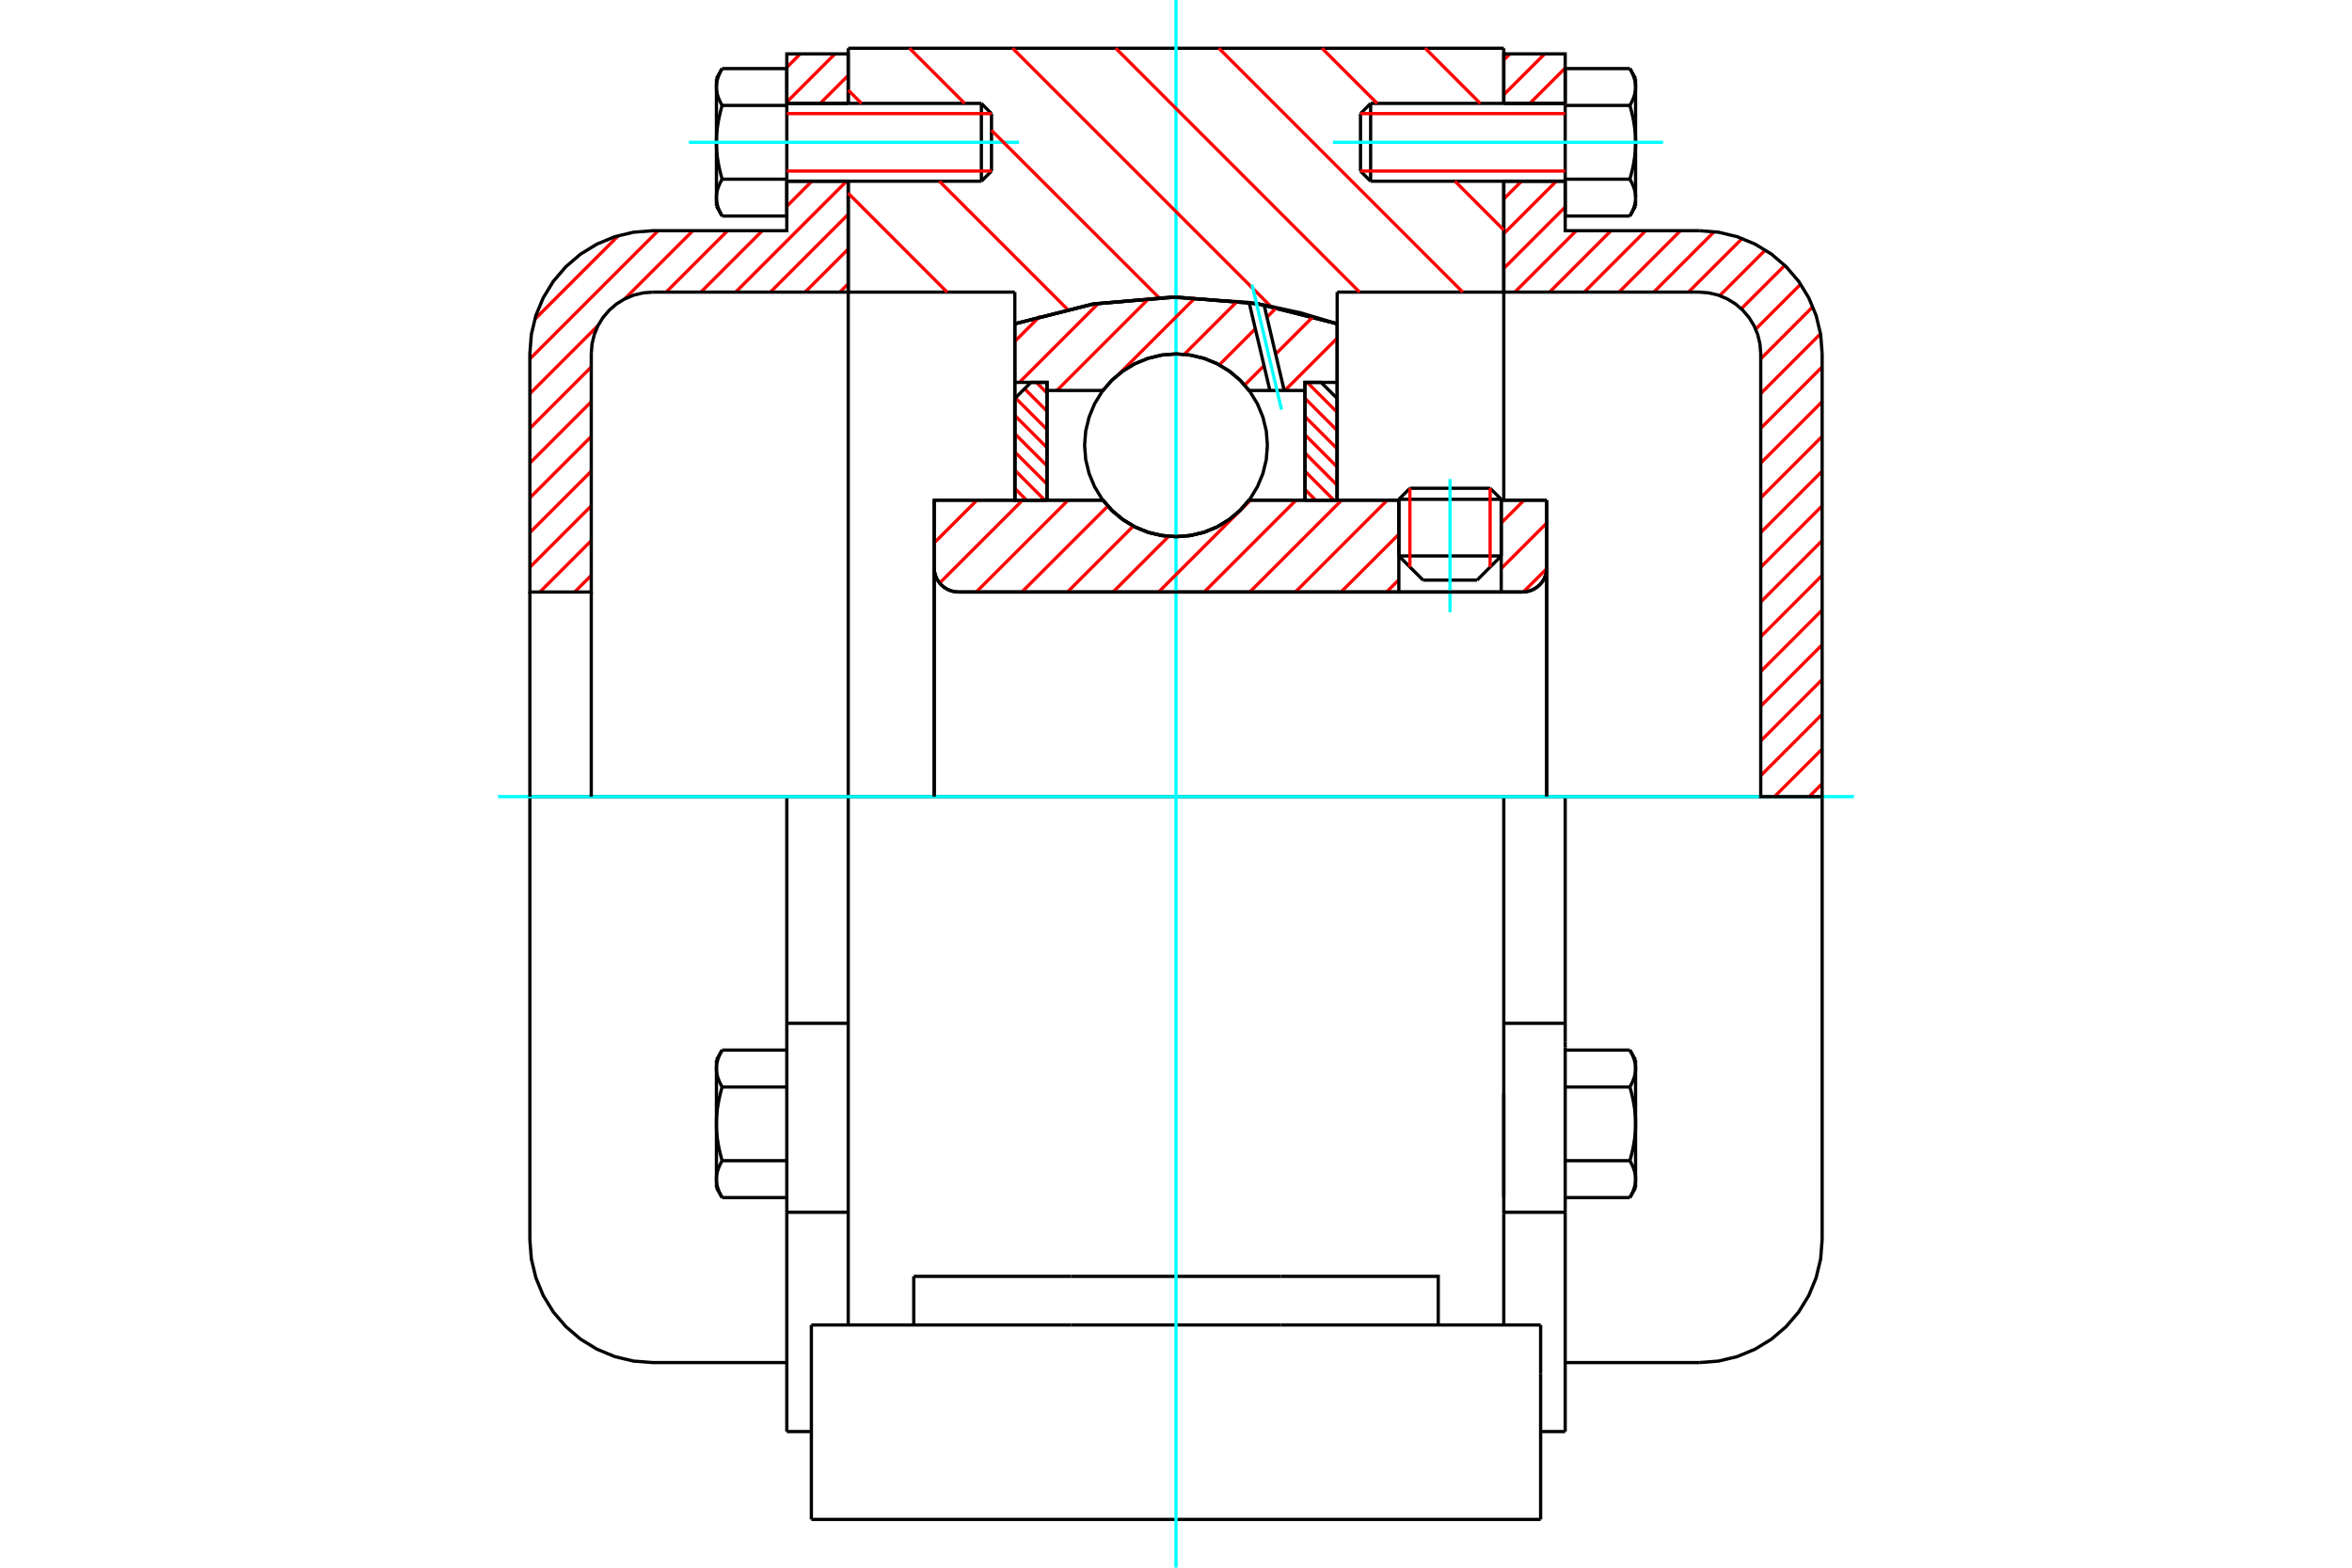 <?xml version="1.0" standalone="no"?>
<!DOCTYPE svg PUBLIC "-//W3C//DTD SVG 1.1//EN"
	"http://www.w3.org/Graphics/SVG/1.1/DTD/svg11.dtd">
<svg xmlns="http://www.w3.org/2000/svg" height="100%" width="100%" viewBox="0 0 36000 24000">
	<rect x="-1800" y="-1200" width="39600" height="26400" style="fill:#FFF"/>
	<g style="fill:none; fill-rule:evenodd" transform="matrix(1 0 0 1 0 0)">
		<g style="fill:none; stroke:#000; stroke-width:50; shape-rendering:geometricPrecision">
			<line x1="22978" y1="7644" x2="21411" y2="7644"/>
			<line x1="21580" y1="7475" x2="22808" y2="7475"/>
			<line x1="21411" y1="8511" x2="22978" y2="8511"/>
			<line x1="22608" y1="8881" x2="21781" y2="8881"/>
			<polyline points="23304,9063 23362,9058 23419,9045 23472,9022 23522,8992 23566,8954 23604,8910 23634,8861 23656,8807 23670,8750 23674,8692"/>
			<line x1="23674" y1="7657" x2="23674" y2="8692"/>
			<line x1="22978" y1="7657" x2="23674" y2="7657"/>
			<line x1="19119" y1="7657" x2="21411" y2="7657"/>
			<polyline points="16881,7657 17023,7819 17189,7957 17374,8068 17574,8150 17785,8199 18000,8216 18215,8199 18426,8150 18626,8068 18811,7957 18977,7819 19119,7657"/>
			<line x1="14299" y1="7657" x2="16881" y2="7657"/>
			<line x1="14299" y1="8692" x2="14299" y2="7657"/>
			<polyline points="14299,8692 14303,8750 14317,8807 14339,8861 14370,8910 14407,8954 14452,8992 14501,9022 14555,9045 14611,9058 14669,9063"/>
			<line x1="23304" y1="9063" x2="14669" y2="9063"/>
			<line x1="23674" y1="8692" x2="23674" y2="12196"/>
			<line x1="14299" y1="8692" x2="14299" y2="12196"/>
			<line x1="21580" y1="7475" x2="21411" y2="7644"/>
			<line x1="22978" y1="7644" x2="22808" y2="7475"/>
			<line x1="22608" y1="8881" x2="22978" y2="8511"/>
			<line x1="21411" y1="8511" x2="21781" y2="8881"/>
			<line x1="21411" y1="7644" x2="21411" y2="8511"/>
			<line x1="22978" y1="8511" x2="22978" y2="7644"/>
			<line x1="23017" y1="12196" x2="12983" y2="12196"/>
			<line x1="23017" y1="4472" x2="20467" y2="4472"/>
			<line x1="23017" y1="2774" x2="23017" y2="4472"/>
			<line x1="23017" y1="739" x2="23017" y2="1583"/>
			<line x1="12983" y1="739" x2="23017" y2="739"/>
			<line x1="12983" y1="1583" x2="12983" y2="739"/>
			<line x1="12983" y1="4472" x2="12983" y2="2774"/>
			<line x1="15533" y1="4472" x2="12983" y2="4472"/>
			<line x1="15533" y1="4957" x2="15533" y2="4472"/>
			<polyline points="20467,4957 19250,4651 18000,4548 16750,4651 15533,4957"/>
			<line x1="20467" y1="4472" x2="20467" y2="4957"/>
			<line x1="15533" y1="7657" x2="15533" y2="4957"/>
			<line x1="12983" y1="12196" x2="12983" y2="4472"/>
			<line x1="20467" y1="4957" x2="20467" y2="7657"/>
			<polyline points="12983,20284 12983,18586 12983,12196"/>
			<line x1="12419" y1="23261" x2="23581" y2="23261"/>
			<line x1="13986" y1="20284" x2="13986" y2="19540"/>
			<line x1="16394" y1="19540" x2="13986" y2="19540"/>
			<line x1="16394" y1="20284" x2="19606" y2="20284"/>
			<line x1="19606" y1="19540" x2="16394" y2="19540"/>
			<polyline points="22014,20284 22014,19540 19606,19540"/>
			<line x1="23017" y1="20284" x2="23017" y2="18586"/>
			<line x1="19606" y1="20284" x2="23581" y2="20284"/>
			<line x1="23017" y1="16736" x2="23017" y2="18324"/>
			<line x1="23017" y1="4472" x2="23017" y2="7657"/>
			<line x1="23581" y1="21028" x2="23581" y2="20284"/>
			<line x1="23581" y1="23261" x2="23581" y2="21028"/>
			<polyline points="12419,23261 12419,21028 12419,20284"/>
			<line x1="23017" y1="18586" x2="23017" y2="12196"/>
			<line x1="12419" y1="20284" x2="16394" y2="20284"/>
			<line x1="12043" y1="15666" x2="12983" y2="15666"/>
			<polyline points="12043,15666 12043,15951 12043,16033 12043,18559 12043,21916"/>
			<polyline points="10966,18052 10966,18059 10966,18067 10966,18075 10967,18083 10967,18090 10968,18098 10969,18106 10970,18113 10971,18121 10973,18129 10974,18137 10976,18144 10977,18152 10979,18160 10981,18168 10983,18176 10986,18184 10988,18191 10991,18199 10994,18207 10996,18215 10999,18223 11003,18232 11006,18240 11009,18248 11013,18256 11017,18265 11021,18273 11025,18281 11029,18290 11034,18299 11038,18307 11043,18316 11048,18325 11053,18334"/>
			<line x1="10966" y1="18183" x2="10966" y2="18052"/>
			<polyline points="10966,17205 10966,17220 10966,17236 10966,17251 10967,17267 10967,17282 10968,17298 10969,17313 10970,17329 10971,17344 10973,17360 10974,17375 10976,17391 10977,17406 10979,17422 10981,17437 10983,17453 10986,17469 10988,17485 10991,17501 10994,17517 10996,17533 10999,17549 11003,17565 11006,17581 11009,17598 11013,17614 11017,17631 11021,17648 11025,17665 11029,17682 11034,17699 11038,17716 11043,17734 11048,17751 11053,17769"/>
			<line x1="10966" y1="18052" x2="10966" y2="17205"/>
			<polyline points="11053,17769 11048,17778 11043,17787 11038,17796 11034,17805 11029,17813 11025,17822 11021,17830 11017,17839 11013,17847 11009,17855 11006,17863 11003,17871 10999,17880 10996,17888 10994,17896 10991,17904 10988,17912 10986,17920 10983,17927 10981,17935 10979,17943 10977,17951 10976,17959 10974,17966 10973,17974 10971,17982 10970,17990 10969,17997 10968,18005 10967,18013 10967,18021 10966,18028 10966,18036 10966,18044 10966,18052"/>
			<polyline points="10966,16358 10966,16366 10966,16374 10966,16382 10967,16389 10967,16397 10968,16405 10969,16412 10970,16420 10971,16428 10973,16436 10974,16443 10976,16451 10977,16459 10979,16467 10981,16475 10983,16482 10986,16490 10988,16498 10991,16506 10994,16514 10996,16522 10999,16530 11003,16538 11006,16547 11009,16555 11013,16563 11017,16571 11021,16580 11025,16588 11029,16597 11034,16605 11038,16614 11043,16623 11048,16632 11053,16641"/>
			<line x1="10966" y1="17205" x2="10966" y2="16358"/>
			<polyline points="11053,16641 11048,16658 11043,16676 11038,16694 11034,16711 11029,16728 11025,16745 11021,16762 11017,16779 11013,16796 11009,16812 11006,16828 11003,16845 10999,16861 10996,16877 10994,16893 10991,16909 10988,16925 10986,16941 10983,16957 10981,16972 10979,16988 10977,17004 10976,17019 10974,17035 10973,17050 10971,17066 10970,17081 10969,17097 10968,17112 10967,17128 10967,17143 10966,17158 10966,17174 10966,17189 10966,17205"/>
			<line x1="10966" y1="16358" x2="10966" y2="16227"/>
			<polyline points="11053,16076 11048,16085 11043,16094 11038,16103 11034,16111 11029,16120 11025,16128 11021,16137 11017,16145 11013,16154 11009,16162 11006,16170 11003,16178 10999,16186 10996,16194 10994,16202 10991,16210 10988,16218 10986,16226 10983,16234 10981,16242 10979,16250 10977,16258 10976,16265 10974,16273 10973,16281 10971,16289 10970,16296 10969,16304 10968,16312 10967,16320 10967,16327 10966,16335 10966,16343 10966,16351 10966,16358"/>
			<line x1="12043" y1="16641" x2="11053" y2="16641"/>
			<line x1="12043" y1="16076" x2="11053" y2="16076"/>
			<line x1="12043" y1="17769" x2="11053" y2="17769"/>
			<line x1="12043" y1="18334" x2="11053" y2="18334"/>
			<line x1="9990" y1="12196" x2="8110" y2="12196"/>
			<line x1="12043" y1="12196" x2="9990" y2="12196"/>
			<line x1="12983" y1="12196" x2="12043" y2="12196"/>
			<line x1="8110" y1="12196" x2="8110" y2="18980"/>
			<line x1="12043" y1="12196" x2="12043" y2="15666"/>
			<line x1="15176" y1="2619" x2="15176" y2="1739"/>
			<line x1="15021" y1="2774" x2="15021" y2="1583"/>
			<polyline points="11053,2743 11048,2752 11043,2761 11038,2770 11034,2778 11029,2787 11025,2795 11021,2804 11017,2812 11013,2821 11009,2829 11006,2837 11003,2845 10999,2853 10996,2861 10994,2869 10991,2877 10988,2885 10986,2893 10983,2901 10981,2909 10979,2917 10977,2925 10976,2932 10974,2940 10973,2948 10971,2956 10970,2963 10969,2971 10968,2979 10967,2987 10967,2994 10966,3002 10966,3010 10966,3017 10966,3025"/>
			<polyline points="10966,2179 10966,2194 10966,2210 10966,2225 10967,2241 10967,2256 10968,2271 10969,2287 10970,2302 10971,2318 10973,2333 10974,2349 10976,2364 10977,2380 10979,2395 10981,2411 10983,2427 10986,2443 10988,2458 10991,2474 10994,2490 10996,2506 10999,2522 11003,2539 11006,2555 11009,2571 11013,2588 11017,2605 11021,2621 11025,2638 11029,2655 11034,2673 11038,2690 11043,2707 11048,2725 11053,2743"/>
			<line x1="10966" y1="3025" x2="10966" y2="2179"/>
			<polyline points="10966,1332 10966,1340 10966,1347 10966,1355 10967,1363 10967,1371 10968,1378 10969,1386 10970,1394 10971,1402 10973,1409 10974,1417 10976,1425 10977,1433 10979,1440 10981,1448 10983,1456 10986,1464 10988,1472 10991,1480 10994,1488 10996,1496 10999,1504 11003,1512 11006,1520 11009,1528 11013,1537 11017,1545 11021,1553 11025,1562 11029,1570 11034,1579 11038,1588 11043,1596 11048,1605 11053,1614"/>
			<line x1="10966" y1="2179" x2="10966" y2="1332"/>
			<polyline points="11053,1614 11048,1632 11043,1650 11038,1667 11034,1685 11029,1702 11025,1719 11021,1736 11017,1753 11013,1769 11009,1786 11006,1802 11003,1819 10999,1835 10996,1851 10994,1867 10991,1883 10988,1899 10986,1915 10983,1930 10981,1946 10979,1962 10977,1977 10976,1993 10974,2008 10973,2024 10971,2039 10970,2055 10969,2070 10968,2086 10967,2101 10967,2117 10966,2132 10966,2148 10966,2163 10966,2179"/>
			<line x1="10966" y1="1332" x2="10966" y2="1201"/>
			<polyline points="11053,1050 11048,1059 11043,1068 11038,1076 11034,1085 11029,1094 11025,1102 11021,1111 11017,1119 11013,1127 11009,1136 11006,1144 11003,1152 10999,1160 10996,1168 10994,1176 10991,1184 10988,1192 10986,1200 10983,1208 10981,1216 10979,1224 10977,1231 10976,1239 10974,1247 10973,1255 10971,1262 10970,1270 10969,1278 10968,1286 10967,1293 10967,1301 10966,1309 10966,1316 10966,1324 10966,1332"/>
			<polyline points="10966,3025 10966,3033 10966,3041 10966,3048 10967,3056 10967,3064 10968,3072 10969,3079 10970,3087 10971,3095 10973,3103 10974,3110 10976,3118 10977,3126 10979,3134 10981,3141 10983,3149 10986,3157 10988,3165 10991,3173 10994,3181 10996,3189 10999,3197 11003,3205 11006,3213 11009,3222 11013,3230 11017,3238 11021,3247 11025,3255 11029,3264 11034,3272 11038,3281 11043,3290 11048,3299 11053,3307"/>
			<line x1="10966" y1="3156" x2="10966" y2="3025"/>
			<line x1="12043" y1="1050" x2="11053" y2="1050"/>
			<line x1="12043" y1="1614" x2="11053" y2="1614"/>
			<line x1="12043" y1="1614" x2="12043" y2="1050"/>
			<line x1="12043" y1="2743" x2="11053" y2="2743"/>
			<line x1="12043" y1="2743" x2="12043" y2="1614"/>
			<line x1="12043" y1="3307" x2="11053" y2="3307"/>
			<line x1="12043" y1="3307" x2="12043" y2="2743"/>
			<line x1="12043" y1="18559" x2="12983" y2="18559"/>
			<line x1="12043" y1="21916" x2="12419" y2="21916"/>
			<line x1="10966" y1="18183" x2="11053" y2="18334"/>
			<line x1="11053" y1="16076" x2="10966" y2="16227"/>
			<polyline points="8110,18980 8133,19274 8202,19561 8315,19834 8469,20085 8661,20309 8885,20501 9137,20655 9409,20768 9696,20837 9990,20860 12043,20860"/>
			<line x1="15021" y1="2774" x2="15176" y2="2619"/>
			<line x1="15176" y1="1739" x2="15021" y2="1583"/>
			<line x1="12043" y1="2774" x2="15021" y2="2774"/>
			<line x1="15021" y1="1583" x2="12043" y2="1583"/>
			<line x1="11053" y1="1050" x2="10966" y2="1201"/>
			<line x1="10966" y1="3156" x2="11053" y2="3307"/>
			<line x1="23017" y1="15666" x2="23957" y2="15666"/>
			<line x1="23957" y1="15951" x2="23957" y2="15666"/>
			<line x1="23957" y1="16033" x2="23957" y2="15951"/>
			<line x1="23957" y1="18559" x2="23957" y2="16033"/>
			<polyline points="23957,15666 23957,12196 23017,12196"/>
			<line x1="23957" y1="21916" x2="23957" y2="18559"/>
			<polyline points="25034,16358 25034,16351 25034,16343 25034,16335 25033,16327 25033,16320 25032,16312 25031,16304 25030,16296 25029,16289 25027,16281 25026,16273 25024,16265 25023,16258 25021,16250 25019,16242 25017,16234 25014,16226 25012,16218 25009,16210 25006,16202 25004,16194 25001,16186 24997,16178 24994,16170 24991,16162 24987,16154 24983,16145 24979,16137 24975,16128 24971,16120 24966,16111 24962,16103 24957,16094 24952,16085 24947,16076"/>
			<line x1="25034" y1="16227" x2="25034" y2="16358"/>
			<polyline points="25034,17205 25034,17189 25034,17174 25034,17158 25033,17143 25033,17128 25032,17112 25031,17097 25030,17081 25029,17066 25027,17050 25026,17035 25024,17019 25023,17004 25021,16988 25019,16972 25017,16957 25014,16941 25012,16925 25009,16909 25006,16893 25004,16877 25001,16861 24997,16845 24994,16828 24991,16812 24987,16796 24983,16779 24979,16762 24975,16745 24971,16728 24966,16711 24962,16694 24957,16676 24952,16658 24947,16641"/>
			<line x1="25034" y1="16358" x2="25034" y2="17205"/>
			<polyline points="24947,16641 24952,16632 24957,16623 24962,16614 24966,16605 24971,16597 24975,16588 24979,16580 24983,16571 24987,16563 24991,16555 24994,16547 24997,16538 25001,16530 25004,16522 25006,16514 25009,16506 25012,16498 25014,16490 25017,16482 25019,16475 25021,16467 25023,16459 25024,16451 25026,16443 25027,16436 25029,16428 25030,16420 25031,16412 25032,16405 25033,16397 25033,16389 25034,16382 25034,16374 25034,16366 25034,16358"/>
			<polyline points="25034,18052 25034,18044 25034,18036 25034,18028 25033,18021 25033,18013 25032,18005 25031,17997 25030,17990 25029,17982 25027,17974 25026,17966 25024,17959 25023,17951 25021,17943 25019,17935 25017,17927 25014,17920 25012,17912 25009,17904 25006,17896 25004,17888 25001,17880 24997,17871 24994,17863 24991,17855 24987,17847 24983,17839 24979,17830 24975,17822 24971,17813 24966,17805 24962,17796 24957,17787 24952,17778 24947,17769"/>
			<line x1="25034" y1="17205" x2="25034" y2="18052"/>
			<polyline points="24947,17769 24952,17751 24957,17734 24962,17716 24966,17699 24971,17682 24975,17665 24979,17648 24983,17631 24987,17614 24991,17598 24994,17581 24997,17565 25001,17549 25004,17533 25006,17517 25009,17501 25012,17485 25014,17469 25017,17453 25019,17437 25021,17422 25023,17406 25024,17391 25026,17375 25027,17360 25029,17344 25030,17329 25031,17313 25032,17298 25033,17282 25033,17267 25034,17251 25034,17236 25034,17220 25034,17205"/>
			<line x1="25034" y1="18052" x2="25034" y2="18183"/>
			<polyline points="24947,18334 24952,18325 24957,18316 24962,18307 24966,18299 24971,18290 24975,18281 24979,18273 24983,18265 24987,18256 24991,18248 24994,18240 24997,18232 25001,18223 25004,18215 25006,18207 25009,18199 25012,18191 25014,18184 25017,18176 25019,18168 25021,18160 25023,18152 25024,18144 25026,18137 25027,18129 25029,18121 25030,18113 25031,18106 25032,18098 25033,18090 25033,18083 25034,18075 25034,18067 25034,18059 25034,18052"/>
			<line x1="23957" y1="18334" x2="24947" y2="18334"/>
			<line x1="23957" y1="17769" x2="24947" y2="17769"/>
			<line x1="23957" y1="16641" x2="24947" y2="16641"/>
			<line x1="23957" y1="16076" x2="24947" y2="16076"/>
			<polyline points="27890,12196 26010,12196 23957,12196"/>
			<line x1="27890" y1="18980" x2="27890" y2="12196"/>
			<line x1="20824" y1="1739" x2="20824" y2="2619"/>
			<line x1="20979" y1="1583" x2="20979" y2="2774"/>
			<polyline points="25034,1332 25034,1324 25034,1316 25034,1309 25033,1301 25033,1293 25032,1286 25031,1278 25030,1270 25029,1262 25027,1255 25026,1247 25024,1239 25023,1231 25021,1224 25019,1216 25017,1208 25014,1200 25012,1192 25009,1184 25006,1176 25004,1168 25001,1160 24997,1152 24994,1144 24991,1136 24987,1127 24983,1119 24979,1111 24975,1102 24971,1094 24966,1085 24962,1076 24957,1068 24952,1059 24947,1050"/>
			<line x1="25034" y1="1201" x2="25034" y2="1332"/>
			<polyline points="24947,3307 24952,3299 24957,3290 24962,3281 24966,3272 24971,3264 24975,3255 24979,3247 24983,3238 24987,3230 24991,3222 24994,3213 24997,3205 25001,3197 25004,3189 25006,3181 25009,3173 25012,3165 25014,3157 25017,3149 25019,3141 25021,3134 25023,3126 25024,3118 25026,3110 25027,3103 25029,3095 25030,3087 25031,3079 25032,3072 25033,3064 25033,3056 25034,3048 25034,3041 25034,3033 25034,3025 25034,3156"/>
			<polyline points="25034,2179 25034,2163 25034,2148 25034,2132 25033,2117 25033,2101 25032,2086 25031,2070 25030,2055 25029,2039 25027,2024 25026,2008 25024,1993 25023,1977 25021,1962 25019,1946 25017,1930 25014,1915 25012,1899 25009,1883 25006,1867 25004,1851 25001,1835 24997,1819 24994,1802 24991,1786 24987,1769 24983,1753 24979,1736 24975,1719 24971,1702 24966,1685 24962,1667 24957,1650 24952,1632 24947,1614"/>
			<line x1="25034" y1="1332" x2="25034" y2="2179"/>
			<polyline points="24947,1614 24952,1605 24957,1596 24962,1588 24966,1579 24971,1570 24975,1562 24979,1553 24983,1545 24987,1537 24991,1528 24994,1520 24997,1512 25001,1504 25004,1496 25006,1488 25009,1480 25012,1472 25014,1464 25017,1456 25019,1448 25021,1440 25023,1433 25024,1425 25026,1417 25027,1409 25029,1402 25030,1394 25031,1386 25032,1378 25033,1371 25033,1363 25034,1355 25034,1347 25034,1340 25034,1332"/>
			<polyline points="25034,3025 25034,3017 25034,3010 25034,3002 25033,2994 25033,2987 25032,2979 25031,2971 25030,2963 25029,2956 25027,2948 25026,2940 25024,2932 25023,2925 25021,2917 25019,2909 25017,2901 25014,2893 25012,2885 25009,2877 25006,2869 25004,2861 25001,2853 24997,2845 24994,2837 24991,2829 24987,2821 24983,2812 24979,2804 24975,2795 24971,2787 24966,2778 24962,2770 24957,2761 24952,2752 24947,2743"/>
			<line x1="25034" y1="2179" x2="25034" y2="3025"/>
			<polyline points="24947,2743 24952,2725 24957,2707 24962,2690 24966,2673 24971,2655 24975,2638 24979,2621 24983,2605 24987,2588 24991,2571 24994,2555 24997,2539 25001,2522 25004,2506 25006,2490 25009,2474 25012,2458 25014,2443 25017,2427 25019,2411 25021,2395 25023,2380 25024,2364 25026,2349 25027,2333 25029,2318 25030,2302 25031,2287 25032,2271 25033,2256 25033,2241 25034,2225 25034,2210 25034,2194 25034,2179"/>
			<line x1="23957" y1="1614" x2="24947" y2="1614"/>
			<polyline points="23957,1614 23957,2743 24947,2743"/>
			<line x1="23957" y1="1050" x2="24947" y2="1050"/>
			<line x1="23957" y1="1050" x2="23957" y2="1614"/>
			<line x1="23957" y1="3307" x2="24947" y2="3307"/>
			<line x1="23957" y1="2743" x2="23957" y2="3307"/>
			<line x1="23017" y1="18559" x2="23957" y2="18559"/>
			<line x1="23581" y1="21916" x2="23957" y2="21916"/>
			<line x1="25034" y1="16227" x2="24947" y2="16076"/>
			<line x1="24947" y1="18334" x2="25034" y2="18183"/>
			<polyline points="26010,20860 26304,20837 26591,20768 26863,20655 27115,20501 27339,20309 27531,20085 27685,19834 27798,19561 27867,19274 27890,18980"/>
			<line x1="23957" y1="20860" x2="26010" y2="20860"/>
			<line x1="20979" y1="1583" x2="20824" y2="1739"/>
			<line x1="20824" y1="2619" x2="20979" y2="2774"/>
			<line x1="23957" y1="1583" x2="20979" y2="1583"/>
			<line x1="20979" y1="2774" x2="23957" y2="2774"/>
			<line x1="25034" y1="1201" x2="24947" y2="1050"/>
			<line x1="24947" y1="3307" x2="25034" y2="3156"/>
		</g>
		<g style="fill:none; stroke:#0FF; stroke-width:50; shape-rendering:geometricPrecision">
			<line x1="22194" y1="9372" x2="22194" y2="7334"/>
			<line x1="18000" y1="24000" x2="18000" y2="0"/>
			<line x1="7623" y1="12196" x2="28377" y2="12196"/>
			<line x1="10544" y1="2179" x2="15597" y2="2179"/>
			<line x1="20403" y1="2179" x2="25456" y2="2179"/>
		</g>
		<g style="fill:none; stroke:#F00; stroke-width:50; shape-rendering:geometricPrecision">
			<line x1="27890" y1="11998" x2="27692" y2="12196"/>
			<line x1="27890" y1="11467" x2="27160" y2="12196"/>
			<line x1="27890" y1="10935" x2="26950" y2="11875"/>
			<line x1="27890" y1="10403" x2="26950" y2="11343"/>
			<line x1="27890" y1="9871" x2="26950" y2="10811"/>
			<line x1="27890" y1="9340" x2="26950" y2="10280"/>
			<line x1="27890" y1="8808" x2="26950" y2="9748"/>
			<line x1="27890" y1="8276" x2="26950" y2="9216"/>
			<line x1="27890" y1="7744" x2="26950" y2="8684"/>
			<line x1="27890" y1="7213" x2="26950" y2="8153"/>
			<line x1="27890" y1="6681" x2="26950" y2="7621"/>
			<line x1="27890" y1="6149" x2="26950" y2="7089"/>
			<line x1="27890" y1="5617" x2="26950" y2="6557"/>
			<line x1="27864" y1="5111" x2="26950" y2="6026"/>
			<line x1="27747" y1="4696" x2="26950" y2="5494"/>
			<line x1="27561" y1="4351" x2="26872" y2="5040"/>
			<line x1="27318" y1="4063" x2="26653" y2="4727"/>
			<line x1="27021" y1="3827" x2="26322" y2="4526"/>
			<line x1="26666" y1="3651" x2="25844" y2="4472"/>
			<line x1="26239" y1="3546" x2="25313" y2="4472"/>
			<line x1="25721" y1="3532" x2="24781" y2="4472"/>
			<line x1="25189" y1="3532" x2="24249" y2="4472"/>
			<line x1="24658" y1="3532" x2="23718" y2="4472"/>
			<line x1="24126" y1="3532" x2="23186" y2="4472"/>
			<line x1="23957" y1="3169" x2="23017" y2="4109"/>
			<line x1="23821" y1="2774" x2="23017" y2="3577"/>
			<line x1="23289" y1="2774" x2="23017" y2="3045"/>
			<line x1="23957" y1="1574" x2="23948" y2="1583"/>
			<line x1="23957" y1="1042" x2="23416" y2="1583"/>
			<line x1="23643" y1="825" x2="23017" y2="1450"/>
			<line x1="23111" y1="825" x2="23017" y2="918"/>
		</g>
		<g style="fill:none; stroke:#000; stroke-width:50; shape-rendering:geometricPrecision">
			<line x1="23017" y1="4472" x2="23017" y2="2774"/>
			<line x1="23017" y1="1583" x2="23957" y2="1583"/>
			<line x1="23957" y1="2774" x2="23017" y2="2774"/>
			<polyline points="23017,1583 23017,825 23957,825 23957,1583"/>
			<polyline points="23957,2774 23957,3532 26010,3532"/>
			<polyline points="27890,5412 27867,5118 27798,4831 27685,4559 27531,4307 27339,4083 27115,3891 26863,3737 26591,3624 26304,3555 26010,3532"/>
			<polyline points="27890,5412 27890,12196 26950,12196 26950,5412 26938,5265 26904,5122 26847,4985 26770,4860 26674,4748 26562,4652 26436,4575 26300,4518 26157,4484 26010,4472 23017,4472"/>
		</g>
		<g style="fill:none; stroke:#F00; stroke-width:50; shape-rendering:geometricPrecision">
			<line x1="9050" y1="8809" x2="8796" y2="9063"/>
			<line x1="12983" y1="4345" x2="12855" y2="4472"/>
			<line x1="9050" y1="8277" x2="8264" y2="9063"/>
			<line x1="12983" y1="3813" x2="12323" y2="4472"/>
			<line x1="9050" y1="7745" x2="8110" y2="8685"/>
			<line x1="12983" y1="3281" x2="11792" y2="4472"/>
			<line x1="9050" y1="7214" x2="8110" y2="8154"/>
			<line x1="12958" y1="2774" x2="11260" y2="4472"/>
			<line x1="9050" y1="6682" x2="8110" y2="7622"/>
			<line x1="12426" y1="2774" x2="12043" y2="3158"/>
			<line x1="11668" y1="3532" x2="10728" y2="4472"/>
			<line x1="9050" y1="6150" x2="8110" y2="7090"/>
			<line x1="11136" y1="3532" x2="10196" y2="4472"/>
			<line x1="9050" y1="5618" x2="8110" y2="6558"/>
			<line x1="12983" y1="1154" x2="12554" y2="1583"/>
			<line x1="10605" y1="3532" x2="9560" y2="4577"/>
			<line x1="9155" y1="4982" x2="8110" y2="6027"/>
			<line x1="12780" y1="825" x2="12043" y2="1562"/>
			<line x1="10073" y1="3532" x2="8110" y2="5495"/>
			<line x1="12248" y1="825" x2="12043" y2="1031"/>
			<line x1="9465" y1="3608" x2="8186" y2="4887"/>
		</g>
		<g style="fill:none; stroke:#000; stroke-width:50; shape-rendering:geometricPrecision">
			<line x1="12983" y1="4472" x2="12983" y2="2774"/>
			<line x1="12983" y1="1583" x2="12043" y2="1583"/>
			<line x1="12043" y1="2774" x2="12983" y2="2774"/>
			<polyline points="12983,1583 12983,825 12043,825 12043,1583"/>
			<polyline points="12043,2774 12043,3532 9990,3532 9696,3555 9409,3624 9137,3737 8885,3891 8661,4083 8469,4307 8315,4559 8202,4831 8133,5118 8110,5412 8110,9063 9050,9063 9050,5412"/>
			<polyline points="9990,4472 9843,4484 9700,4518 9564,4575 9438,4652 9326,4748 9230,4860 9153,4985 9096,5122 9062,5265 9050,5412"/>
			<line x1="9990" y1="4472" x2="12983" y2="4472"/>
			<line x1="8110" y1="12196" x2="8110" y2="9063"/>
			<line x1="9050" y1="9063" x2="9050" y2="12196"/>
		</g>
		<g style="fill:none; stroke:#F00; stroke-width:50; shape-rendering:geometricPrecision">
			<line x1="21814" y1="739" x2="22657" y2="1583"/>
			<line x1="20235" y1="739" x2="21079" y2="1583"/>
			<line x1="22270" y1="2774" x2="23017" y2="3522"/>
			<line x1="18657" y1="739" x2="22389" y2="4472"/>
			<line x1="17078" y1="739" x2="20810" y2="4472"/>
			<line x1="15499" y1="739" x2="19449" y2="4689"/>
			<line x1="13921" y1="739" x2="14765" y2="1583"/>
			<line x1="15176" y1="1995" x2="17737" y2="4555"/>
			<line x1="12983" y1="1380" x2="13186" y2="1583"/>
			<line x1="14377" y1="2774" x2="16337" y2="4734"/>
			<line x1="12983" y1="2958" x2="14496" y2="4472"/>
		</g>
		<g style="fill:none; stroke:#000; stroke-width:50; shape-rendering:geometricPrecision">
			<polyline points="20467,4957 19250,4651 18000,4548 16750,4651 15533,4957"/>
		</g>
		<g style="fill:none; stroke:#F00; stroke-width:50; shape-rendering:geometricPrecision">
			<line x1="22808" y1="7475" x2="22808" y2="8681"/>
			<line x1="21580" y1="8681" x2="21580" y2="7475"/>
			<line x1="15533" y1="7477" x2="15712" y2="7657"/>
			<line x1="15533" y1="7198" x2="15991" y2="7657"/>
			<line x1="15533" y1="6919" x2="16026" y2="7412"/>
			<line x1="15533" y1="6640" x2="16026" y2="7133"/>
			<line x1="15533" y1="6361" x2="16026" y2="6854"/>
			<line x1="15542" y1="6091" x2="16026" y2="6575"/>
			<line x1="15682" y1="5951" x2="16026" y2="6296"/>
			<line x1="15863" y1="5854" x2="16026" y2="6017"/>
		</g>
		<g style="fill:none; stroke:#000; stroke-width:50; shape-rendering:geometricPrecision">
			<polyline points="16026,7657 16026,5854 15780,5854 15533,6100 15533,7657 16026,7657"/>
		</g>
		<g style="fill:none; stroke:#F00; stroke-width:50; shape-rendering:geometricPrecision">
			<line x1="20009" y1="5854" x2="20467" y2="6312"/>
			<line x1="19974" y1="6098" x2="20467" y2="6591"/>
			<line x1="19974" y1="6377" x2="20467" y2="6870"/>
			<line x1="19974" y1="6656" x2="20467" y2="7150"/>
			<line x1="19974" y1="6935" x2="20467" y2="7429"/>
			<line x1="19974" y1="7214" x2="20416" y2="7657"/>
			<line x1="19974" y1="7493" x2="20137" y2="7657"/>
		</g>
		<g style="fill:none; stroke:#000; stroke-width:50; shape-rendering:geometricPrecision">
			<polyline points="19974,7657 19974,5854 20220,5854 20467,6100 20467,7657 19974,7657"/>
			<polyline points="19399,6817 19382,6598 19330,6385 19246,6182 19132,5995 18989,5828 18822,5686 18635,5571 18432,5487 18219,5436 18000,5418 17781,5436 17568,5487 17365,5571 17178,5686 17011,5828 16868,5995 16754,6182 16670,6385 16618,6598 16601,6817 16618,7036 16670,7250 16754,7452 16868,7640 17011,7806 17178,7949 17365,8064 17568,8148 17781,8199 18000,8216 18219,8199 18432,8148 18635,8064 18822,7949 18989,7806 19132,7640 19246,7452 19330,7250 19382,7036 19399,6817"/>
		</g>
		<g style="fill:none; stroke:#F00; stroke-width:50; shape-rendering:geometricPrecision">
			<line x1="20467" y1="5177" x2="19666" y2="5978"/>
			<line x1="20101" y1="4845" x2="19525" y2="5421"/>
			<line x1="19347" y1="5599" x2="19051" y2="5895"/>
			<line x1="19543" y1="4705" x2="19392" y2="4856"/>
			<line x1="19214" y1="5034" x2="18663" y2="5586"/>
			<line x1="18941" y1="4610" x2="18126" y2="5425"/>
			<line x1="18296" y1="4557" x2="17129" y2="5724"/>
			<line x1="16903" y1="5949" x2="16875" y2="5978"/>
			<line x1="17594" y1="4561" x2="16177" y2="5978"/>
			<line x1="16814" y1="4643" x2="15603" y2="5854"/>
			<line x1="15919" y1="4840" x2="15533" y2="5226"/>
		</g>
		<g style="fill:none; stroke:#000; stroke-width:50; shape-rendering:geometricPrecision">
			<polyline points="15533,7657 15533,5854 15533,4957"/>
			<polyline points="19119,4630 17912,4549 16706,4658 15533,4957"/>
			<polyline points="19348,4668 19234,4648 19119,4630"/>
			<polyline points="20467,4957 19913,4791 19348,4668"/>
			<polyline points="20467,4957 20467,5854 19974,5854 19974,5978 19974,7657"/>
			<polyline points="19974,5978 19656,5978 19437,5978 19119,5978 18977,5816 18811,5677 18626,5566 18426,5485 18215,5435 18000,5418 17785,5435 17574,5485 17374,5566 17189,5677 17023,5816 16881,5978 16026,5978 16026,7657"/>
			<polyline points="16026,5978 16026,5854 15533,5854"/>
			<line x1="20467" y1="5854" x2="20467" y2="7657"/>
		</g>
		<g style="fill:none; stroke:#0FF; stroke-width:50; shape-rendering:geometricPrecision">
			<line x1="19615" y1="6271" x2="19164" y2="4356"/>
		</g>
		<g style="fill:none; stroke:#000; stroke-width:50; shape-rendering:geometricPrecision">
			<line x1="19437" y1="5978" x2="19119" y2="4630"/>
			<line x1="19656" y1="5978" x2="19348" y2="4668"/>
		</g>
		<g style="fill:none; stroke:#F00; stroke-width:50; shape-rendering:geometricPrecision">
			<line x1="23674" y1="8706" x2="23317" y2="9062"/>
			<line x1="23674" y1="8008" x2="22978" y2="8704"/>
			<line x1="23328" y1="7657" x2="22978" y2="8007"/>
			<line x1="21411" y1="8875" x2="21224" y2="9063"/>
			<line x1="21411" y1="8178" x2="20526" y2="9063"/>
			<line x1="21234" y1="7657" x2="19828" y2="9063"/>
			<line x1="20536" y1="7657" x2="19130" y2="9063"/>
			<line x1="19838" y1="7657" x2="18432" y2="9063"/>
			<line x1="19141" y1="7657" x2="17734" y2="9063"/>
			<line x1="17888" y1="8211" x2="17037" y2="9063"/>
			<line x1="17347" y1="8054" x2="16339" y2="9063"/>
			<line x1="16956" y1="7748" x2="15641" y2="9063"/>
			<line x1="16349" y1="7657" x2="14943" y2="9063"/>
			<line x1="15652" y1="7657" x2="14382" y2="8926"/>
			<line x1="14954" y1="7657" x2="14299" y2="8311"/>
		</g>
		<g style="fill:none; stroke:#000; stroke-width:50; shape-rendering:geometricPrecision">
			<line x1="23674" y1="12196" x2="23674" y2="7657"/>
			<polyline points="23304,9063 23362,9058 23419,9045 23472,9022 23522,8992 23566,8954 23604,8910 23634,8861 23656,8807 23670,8750 23674,8692"/>
			<polyline points="23304,9063 22978,9063 22978,7657"/>
			<polyline points="22978,9063 21411,9063 21411,7657"/>
			<line x1="21411" y1="9063" x2="14669" y2="9063"/>
			<polyline points="14299,8692 14303,8750 14317,8807 14339,8861 14370,8910 14407,8954 14452,8992 14501,9022 14555,9045 14611,9058 14669,9063"/>
			<polyline points="14299,8692 14299,7657 14792,7657 16881,7657 17023,7819 17189,7957 17374,8068 17574,8150 17785,8199 18000,8216 18215,8199 18426,8150 18626,8068 18811,7957 18977,7819 19119,7657 21411,7657"/>
			<line x1="22978" y1="7657" x2="23674" y2="7657"/>
			<line x1="14299" y1="12196" x2="14299" y2="8692"/>
		</g>
		<g style="fill:none; stroke:#F00; stroke-width:50; shape-rendering:geometricPrecision">
			<line x1="23957" y1="1739" x2="20824" y2="1739"/>
			<line x1="20824" y1="2619" x2="23957" y2="2619"/>
		</g>
		<g style="fill:none; stroke:#F00; stroke-width:50; shape-rendering:geometricPrecision">
			<line x1="12043" y1="1739" x2="15176" y2="1739"/>
			<line x1="15176" y1="2619" x2="12043" y2="2619"/>
		</g>
	</g>
</svg>
